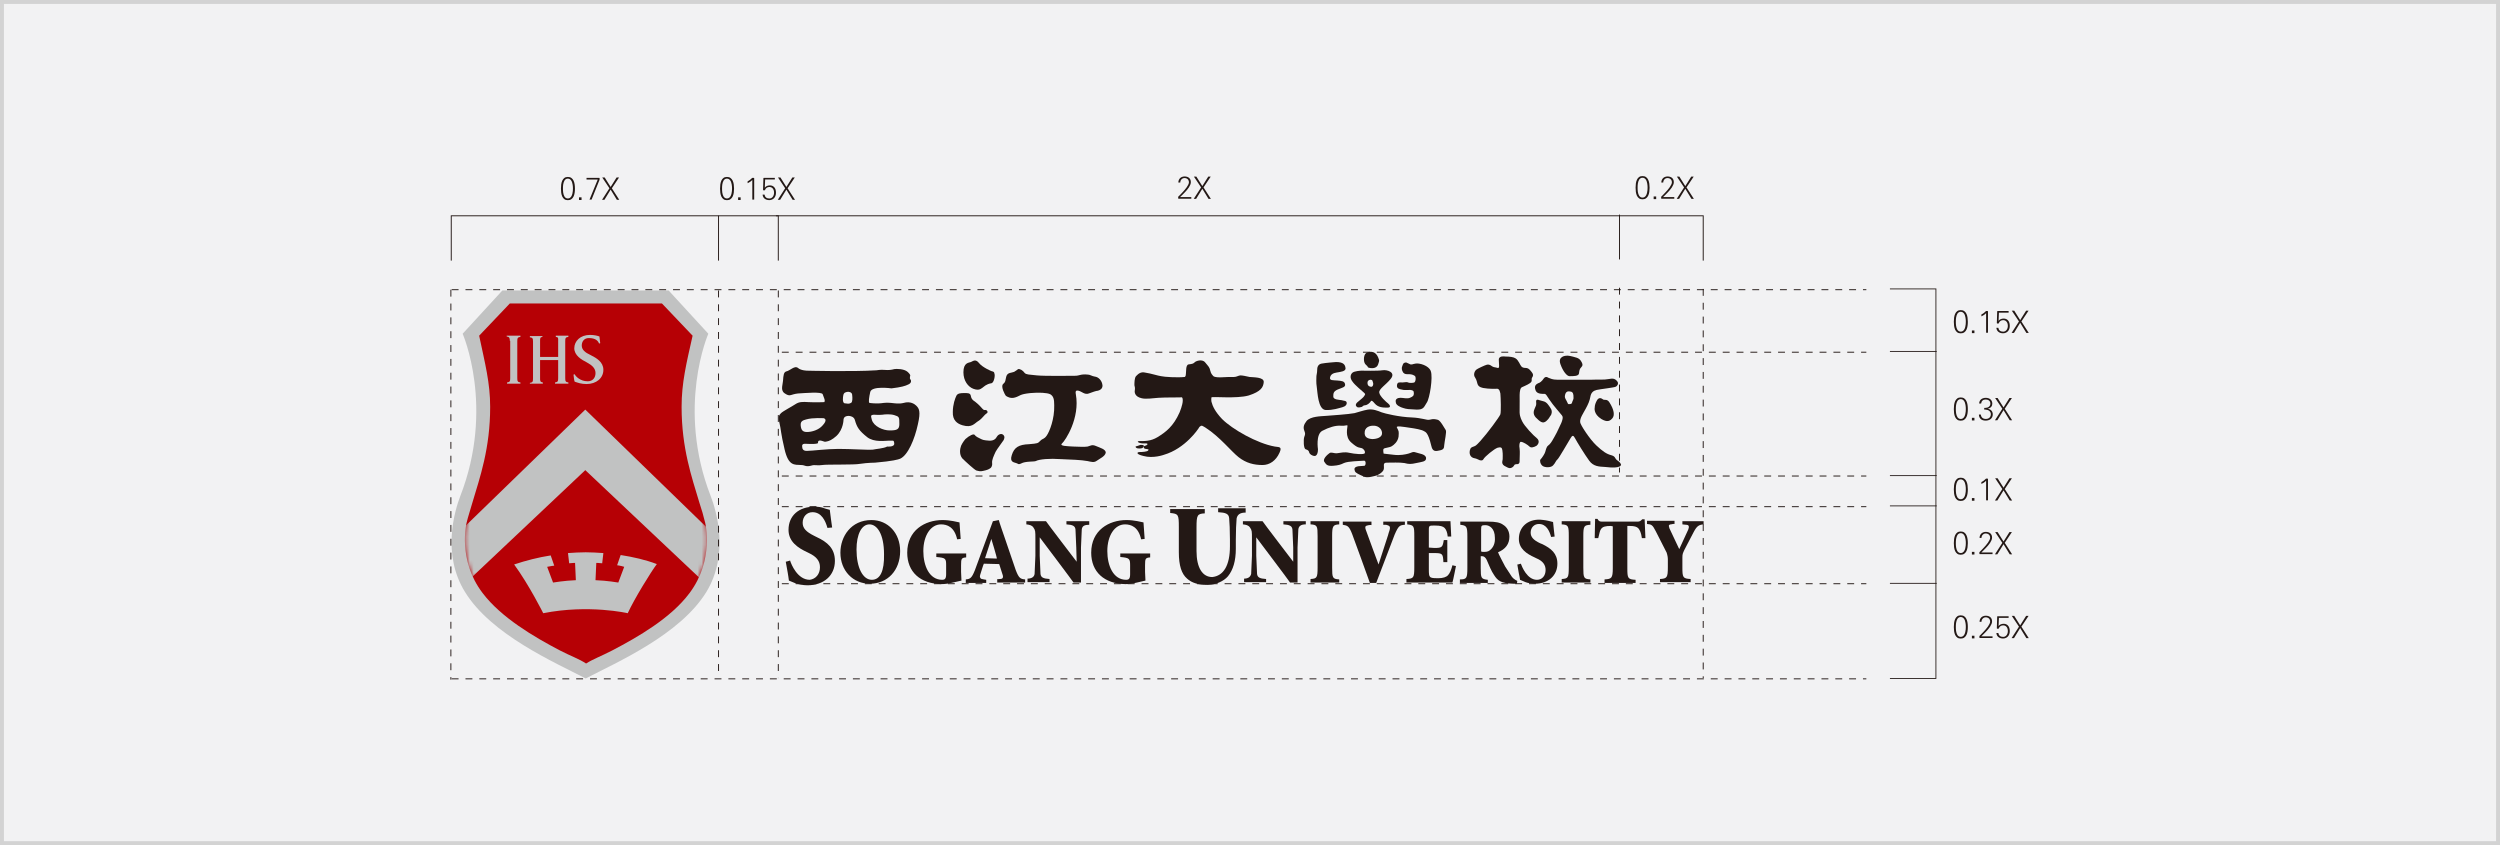 <svg width="636" height="215" viewBox="0 0 636 215" fill="none" xmlns="http://www.w3.org/2000/svg" xmlns:xlink="http://www.w3.org/1999/xlink">
<rect x="0" y="0" width="636" height="215" fill="#808080" stroke="none"/>
<rect x="0.5" y="0.5" width="635" height="214" fill="#F2F2F3" stroke="#D3D3D3"/>
<path d="M208.598 144.3C208.598 142.7 207.698 141.6 205.798 140.7L205.398 140.5C202.998 139.4 200.598 137.8 200.598 134.8C200.598 131.2 203.198 128.9 207.198 128.9C208.098 128.9 208.998 129 209.698 129.3L209.998 129.4L211.098 129.7C211.098 130 211.698 134.2 211.698 134.2L210.498 134.3C209.998 132.5 208.998 130.3 206.698 130.3C205.298 130.3 204.198 131.4 204.198 133C204.198 134.4 205.098 135.3 207.098 136.3L207.698 136.6C210.498 137.9 212.398 139.5 212.398 142.7C212.398 146.4 209.598 148.9 205.398 148.9C204.198 148.9 203.098 148.6 202.398 148.4L200.698 147.7C200.698 147.5 200.398 145.7 200.398 145.7L199.898 142.9C199.898 142.9 200.798 142.7 200.998 142.6C201.298 143.6 202.898 147.5 205.998 147.5C207.498 147.3 208.598 146.1 208.598 144.3Z" fill="#231815"/>
<path d="M221.697 132.301C216.497 132.301 213.797 136.501 213.797 140.601C213.797 145.201 216.997 148.501 221.297 148.501C225.797 148.501 228.997 145.101 228.997 140.201C228.997 135.601 225.897 132.301 221.697 132.301ZM221.797 147.501C219.497 147.501 217.897 144.401 217.897 139.801C217.897 135.901 219.197 133.401 221.197 133.401C223.097 133.401 224.897 135.801 224.897 141.001C224.997 145.301 223.897 147.501 221.797 147.501Z" fill="#231815"/>
<path d="M230.797 140.601C230.797 134.901 235.297 132.301 239.797 132.301C241.697 132.301 243.597 132.801 244.097 132.901L244.397 137.101C244.397 137.101 243.697 137.201 243.497 137.201C242.797 134.001 240.897 133.401 239.397 133.401C236.797 133.401 234.897 136.201 234.897 140.201C234.897 143.901 236.397 147.501 239.697 147.501C240.297 147.501 240.697 147.301 240.697 146.101V143.801C240.697 142.101 240.597 141.901 238.197 141.701V140.801H245.797V141.801C244.597 141.901 244.497 142.101 244.497 143.801V145.501L244.597 147.701C243.097 148.001 241.297 148.601 239.497 148.601C234.097 148.501 230.797 145.501 230.797 140.601Z" fill="#231815"/>
<path d="M277.602 140.601C277.602 134.901 282.102 132.301 286.602 132.301C288.502 132.301 290.402 132.801 290.902 132.901L291.202 137.101C291.202 137.101 290.502 137.201 290.302 137.201C289.602 134.001 287.702 133.401 286.202 133.401C283.602 133.401 281.702 136.201 281.702 140.201C281.702 143.901 283.202 147.501 286.502 147.501C287.102 147.501 287.502 147.301 287.502 146.101V143.801C287.502 142.101 287.302 141.901 285.002 141.701V140.801H292.602V141.801C291.402 141.901 291.302 142.101 291.302 143.801V145.501L291.402 147.701C289.902 148.001 288.102 148.601 286.302 148.601C280.902 148.501 277.602 145.501 277.602 140.601Z" fill="#231815"/>
<path d="M258.395 145.001L255.595 136.801C255.595 136.801 254.095 132.501 254.095 132.301L252.595 132.601L247.995 145.101C247.195 147.101 246.795 147.301 245.695 147.401V148.301H250.895V147.501L250.295 147.401C249.795 147.301 249.495 147.301 249.395 147.001C249.195 146.801 249.295 146.401 249.495 145.801C249.495 145.801 250.195 143.501 250.295 143.401L254.195 143.501L254.995 146.001C255.195 146.501 255.195 146.801 255.095 147.001C254.995 147.201 254.795 147.301 254.295 147.301C254.295 147.301 253.695 147.401 253.695 147.301C253.695 147.301 253.695 148.101 253.695 148.201C253.895 148.201 260.795 148.201 260.795 148.201V147.401C259.595 147.301 259.195 147.101 258.395 145.001ZM250.595 142.001L252.195 137.101C252.195 137.101 253.695 142.001 253.595 142.101L250.595 142.001Z" fill="#231815"/>
<path d="M273.802 139.3L273.602 134.7C273.502 133.8 272.902 133.5 271.302 133.4V132.6H277.102V133.5C275.902 133.5 275.302 133.8 275.202 134.7L275.002 139.3C275.002 139.3 275.002 148 275.002 148.2C274.802 148.2 273.102 148.2 273.102 148.2C273.102 148.1 264.502 136.7 264.502 136.7V141.4L264.702 146C264.802 146.9 265.402 147.2 267.002 147.3V148.1H261.402V147.2C262.402 147.2 263.102 146.8 263.202 146L263.402 141.4V137C263.402 135.2 263.402 134.9 262.902 134.2C262.502 133.6 261.902 133.5 261.102 133.4V132.6H266.102C266.102 132.7 273.902 142.9 273.902 142.9L273.802 139.3Z" fill="#231815"/>
<path d="M328.995 139.3L328.795 134.7C328.695 133.8 328.095 133.5 326.495 133.4V132.6H332.195V133.4C330.995 133.4 330.395 133.8 330.295 134.7L330.095 139.3C330.095 139.3 330.095 148 330.095 148.2C329.895 148.2 328.195 148.2 328.195 148.2C328.195 148.1 319.595 136.7 319.595 136.7V141.4L319.795 146C319.895 146.9 320.495 147.2 322.095 147.3V148.1H316.495V147.2C317.495 147.2 318.095 146.8 318.295 146L318.495 141.4V137C318.495 135.2 318.495 134.9 317.995 134.2C317.595 133.6 316.995 133.5 316.195 133.4V132.6H321.195C321.195 132.7 328.995 142.9 328.995 142.9V139.3Z" fill="#231815"/>
<path d="M312.895 139.001V137.201C312.895 134.801 312.795 133.001 312.695 131.801C312.595 130.701 311.795 130.401 309.895 130.301V129.301H316.895V130.401C315.495 130.401 314.795 130.901 314.595 131.901C314.495 133.101 314.395 135.001 314.395 137.301V139.601C314.395 142.701 313.695 145.001 312.395 146.601C311.295 147.901 309.195 148.801 307.195 148.801C304.895 148.801 303.195 148.301 301.995 147.201C300.595 146.001 299.895 143.901 299.895 140.501V134.101C299.895 130.901 299.795 130.701 297.695 130.501V129.501C297.695 129.501 306.395 129.501 306.495 129.501C306.495 129.701 306.495 130.601 306.495 130.601C304.595 130.701 304.395 131.001 304.395 134.201V140.201C304.395 144.401 305.895 146.801 308.395 146.801C311.295 146.501 312.895 143.801 312.895 139.001Z" fill="#231815"/>
<path d="M333.398 148.2V147.3C334.998 147.2 335.198 147 335.198 144.4V136.4C335.198 133.8 335.098 133.5 333.398 133.4V132.6H340.698V133.4C339.098 133.5 338.898 133.8 338.898 136.4V144.4C338.898 147 338.998 147.3 340.698 147.4V148.2H333.398Z" fill="#231815"/>
<path d="M350.802 143.301L353.102 136.201L353.302 135.501C353.602 134.701 353.702 134.201 353.502 133.901C353.302 133.701 353.002 133.601 352.602 133.501H351.902V132.701H357.402V133.501C356.102 133.601 355.802 133.701 354.802 136.001L350.102 148.301C350.102 148.301 348.602 148.301 348.502 148.301C348.502 148.201 344.002 135.901 344.002 135.901C343.202 133.801 342.802 133.701 341.602 133.501V132.701H348.902C348.902 132.701 348.902 133.501 348.902 133.601C348.902 133.501 348.202 133.601 348.202 133.601C347.802 133.701 347.602 133.701 347.402 133.901C347.302 134.101 347.302 134.401 347.502 134.901L349.402 140.101L350.702 143.601L350.802 143.301Z" fill="#231815"/>
<path d="M357.797 148.2V147.3C359.597 147.2 359.797 147 359.797 144.4V136.4C359.797 133.8 359.697 133.6 357.997 133.4V132.6H368.997L369.197 136.5H368.297C368.197 135.4 367.897 134.7 367.497 134.3C367.097 133.9 366.397 133.7 365.097 133.7H364.697C363.797 133.7 363.497 133.7 363.497 134.6V139.3L364.897 139.4C366.897 139.4 366.997 139.2 367.297 137.4H368.197V143H367.197C367.097 140.9 366.997 140.7 364.897 140.7H363.497V144.7C363.497 146 363.497 146.6 363.997 146.9C364.397 147.1 365.197 147.1 365.897 147.1C367.097 147.1 367.997 146.8 368.397 146.3C368.797 145.9 369.197 145 369.497 143.8C369.797 143.9 370.397 144 370.397 144C370.397 144 369.697 147.6 369.497 148.2H357.797Z" fill="#231815"/>
<path d="M384.598 146.701L382.898 144.101C382.898 144.101 381.098 140.701 381.098 140.501C382.998 139.701 383.998 138.401 383.998 136.501C383.998 135.201 383.398 134.101 382.398 133.501C381.598 132.901 380.398 132.701 378.598 132.701H371.498V133.501C373.098 133.701 373.298 133.901 373.298 136.501V144.501C373.298 147.101 373.098 147.401 371.398 147.401V148.301H378.498V147.501C376.798 147.301 376.698 147.101 376.698 144.501V141.501H377.098C377.498 141.501 377.898 141.801 378.198 142.401C378.798 143.801 379.398 145.301 380.098 146.301C380.998 147.701 381.798 148.401 384.998 148.501H385.898L385.998 147.801C385.998 147.701 385.298 147.601 384.598 146.701ZM378.998 140.001C378.498 140.401 377.998 140.401 377.198 140.401L376.798 140.301V134.701C376.798 133.701 376.898 133.601 377.898 133.601C378.898 133.601 380.298 134.401 380.298 136.801C380.398 138.201 379.898 139.301 378.998 140.001Z" fill="#231815"/>
<path d="M390.4 141.801C388.4 140.901 386.4 139.601 386.4 137.101C386.4 134.101 388.6 132.101 391.8 132.201C391.8 132.201 393.1 132.301 393.9 132.501C394.7 132.701 395.1 132.801 395.1 132.801C395.1 133.101 395.5 136.501 395.5 136.501L394.6 136.601C394.2 135.101 393.4 133.301 391.5 133.301C390.3 133.301 389.4 134.201 389.4 135.501C389.4 136.601 390.1 137.401 391.8 138.201L392.3 138.401C394.6 139.501 396.2 140.801 396.2 143.401C396.2 146.401 393.9 148.501 390.5 148.501C389.6 148.501 388.6 148.301 388.1 148.101L386.7 147.501C386.7 147.301 386.4 145.901 386.4 145.901L386 143.601C386 143.701 386.7 143.401 386.9 143.401C387.2 144.201 388.5 147.501 391 147.501C392.3 147.501 393.2 146.501 393.2 145.001C393.2 143.701 392.5 142.701 390.8 142.001L390.4 141.801Z" fill="#231815"/>
<path d="M397.297 148.2V147.3C398.897 147.2 399.097 147 399.097 144.4V136.4C399.097 133.8 398.997 133.5 397.297 133.4V132.6H404.597V133.5C402.997 133.6 402.797 133.8 402.797 136.4V144.4C402.797 147 402.897 147.3 404.597 147.4V148.2H397.297Z" fill="#231815"/>
<path d="M405.795 132H406.395C406.695 132.6 406.995 132.7 407.595 132.7H416.595C417.195 132.7 417.395 132.5 417.795 132.1H418.395L418.595 136.9H417.695C417.495 135.5 417.195 134.9 416.795 134.4C416.395 134 415.795 133.8 414.595 133.8H413.995V144.5C413.995 147.1 414.095 147.4 416.095 147.5V148.3H408.195V147.4C409.995 147.3 410.295 147.1 410.295 144.5V133.9L409.795 133.8C408.395 133.8 407.695 134 407.295 134.6C406.995 135 406.895 135.7 406.595 136.9H405.695C405.695 136.8 405.795 132 405.795 132Z" fill="#231815"/>
<path d="M429.5 134.7C429.6 134.4 429.7 134.1 429.6 133.8C429.5 133.6 429.3 133.5 428.9 133.5L428 133.4V132.6H433.4V133.4C432.2 133.5 431.7 133.8 430.9 135.3L428.5 139.9C428.1 140.8 428 140.9 428 141.9V144.3C428 146.9 428.1 147.2 430.1 147.3V148.1H422.3V147.3C424.1 147.2 424.3 146.9 424.3 144.3C424.3 144.3 424.3 142.9 424.3 142.2C424.3 141.5 424 140.6 424 140.6L421.2 135.1C420.4 133.5 420.1 133.4 419 133.3V132.5H426V133.3C426 133.2 425.1 133.4 425.1 133.4C424.8 133.4 424.7 133.5 424.6 133.6C424.5 133.8 424.6 134 424.7 134.4L427.2 139.7L429.5 134.7Z" fill="#231815"/>
<path d="M180.798 126.2C171.998 103.6 180.198 84.9 180.198 84.9L170.098 73.9H127.798L117.698 84.9C117.698 84.9 125.898 103.6 117.098 126.2C115.598 130.1 112.398 141.1 118.298 150.6C124.998 161.5 141.098 168.5 148.998 172.6C156.898 168.5 172.998 161.5 179.698 150.6C185.498 141.1 182.298 130 180.798 126.2Z" fill="#C1C2C2"/>
<path d="M179.399 133.001C178.999 131.301 178.499 129.601 177.899 127.801C175.999 121.401 173.399 114.101 173.399 103.501C173.399 97.401 174.599 92.501 176.199 85.401C174.499 83.601 169.899 78.801 168.399 77.201C165.399 77.201 132.699 77.201 129.699 77.201C128.199 78.801 123.599 83.601 121.899 85.401C123.399 92.501 124.699 97.401 124.699 103.501C124.699 114.101 122.099 121.401 120.199 127.801C119.699 129.601 119.099 131.301 118.699 133.001C118.699 133.001 116.299 142.401 122.799 150.901C127.499 157.101 135.799 162.001 142.499 165.501C145.199 166.901 147.299 167.601 149.099 168.801C150.799 167.701 152.999 166.901 155.699 165.501C162.399 162.001 170.699 157.201 175.399 150.901C181.799 142.401 179.399 133.001 179.399 133.001Z" fill="#B60005"/>
<mask id="mask0_4120_10286" style="mask-type:luminance" maskUnits="userSpaceOnUse" x="118" y="77" width="62" height="92">
<path d="M179.399 133.001C178.999 131.301 178.499 129.601 177.899 127.801C175.999 121.401 173.399 114.101 173.399 103.501C173.399 97.401 174.599 92.501 176.199 85.401C174.499 83.601 169.899 78.801 168.399 77.201C165.399 77.201 132.699 77.201 129.699 77.201C128.199 78.801 123.599 83.601 121.899 85.401C123.399 92.501 124.699 97.401 124.699 103.501C124.699 114.101 122.099 121.401 120.199 127.801C119.699 129.601 119.099 131.301 118.699 133.001C118.699 133.001 116.299 142.401 122.799 150.901C127.499 157.101 135.799 162.001 142.499 165.501C145.199 166.901 147.299 167.601 149.099 168.801C150.799 167.701 152.999 166.901 155.699 165.501C162.399 162.001 170.699 157.201 175.399 150.901C181.799 142.401 179.399 133.001 179.399 133.001Z" fill="white"/>
</mask>
<g mask="url(#mask0_4120_10286)">
<path d="M182.899 137.201L148.899 104.201L114.899 137.201C113.899 142.201 114.099 147.601 115.199 151.401L148.899 119.601L182.599 151.401C183.699 147.601 183.899 142.301 182.899 137.201Z" fill="#C1C2C2"/>
</g>
<path d="M129.698 86.7C129.698 86 129.598 85.7 128.898 85.6V85.4H132.398V85.7C131.698 85.8 131.598 86 131.598 86.8V96.2C131.598 97 131.698 97.2 132.398 97.3V97.6H128.998V97.3C129.698 97.2 129.798 97 129.798 96.2V86.7H129.698Z" fill="#C1C2C2"/>
<path d="M141.997 90.7V86.8C141.997 86 142.097 85.8 141.397 85.7V85.4H144.597V85.7C143.897 85.8 143.797 86 143.797 86.8V96.2C143.797 97 143.897 97.2 144.597 97.3V97.6H141.197V97.3C141.897 97.2 141.997 97 141.997 96.2V91.6H137.397V96.2C137.397 96.9 137.397 97.2 138.097 97.3V97.6H134.797V97.4C135.497 97.3 135.597 97.1 135.597 96.3V86.9C135.597 86.1 135.497 85.9 134.797 85.8V85.5H137.997V85.7C137.397 85.8 137.397 86 137.397 86.8V90.8H141.997V90.7Z" fill="#C1C2C2"/>
<path d="M146.198 95.201C146.398 95.701 147.598 97.001 149.498 97.001C150.798 97.001 151.498 96.101 151.498 94.901C151.498 93.701 150.598 92.901 149.298 92.201C147.898 91.501 146.098 90.401 146.098 88.601C146.098 86.801 147.598 85.201 150.098 85.201C151.098 85.201 151.998 85.401 152.498 85.601C152.598 86.301 152.598 86.701 152.698 87.301L152.398 87.401C152.198 86.801 151.598 86.001 149.798 86.001C148.598 86.001 147.998 86.901 147.998 87.901C147.998 89.001 148.898 89.701 150.198 90.301C151.798 91.101 153.498 92.101 153.498 94.101C153.498 96.201 151.698 97.701 149.198 97.701C148.598 97.701 147.898 97.601 147.498 97.501C146.998 97.401 146.598 97.201 146.198 97.101C145.998 96.601 145.998 95.901 145.898 95.301L146.198 95.201Z" fill="#C1C2C2"/>
<path d="M157.897 141.2L156.997 143.8C156.997 143.8 157.897 143.9 158.797 144.2L157.297 148.2C157.297 148.2 154.397 147.7 151.497 147.6L151.697 143.2C151.697 143.2 152.297 143.2 153.197 143.3L153.497 140.7C151.997 140.6 150.497 140.5 148.997 140.5C147.497 140.5 145.997 140.6 144.497 140.7L144.797 143.3C145.697 143.2 146.297 143.2 146.297 143.2L146.497 147.6C143.697 147.7 140.697 148.2 140.697 148.2L139.197 144.2C140.097 144 140.997 143.9 140.997 143.9L140.097 141.3C136.897 141.8 133.797 142.6 130.797 143.6C134.597 148.8 138.197 156 138.197 156C149.797 153.7 159.697 156 159.697 156C161.397 152.3 165.597 145.5 167.097 143.5C164.197 142.4 161.097 141.7 157.897 141.2Z" fill="#C1C2C2"/>
<path d="M233.095 103.201C232.695 102.801 231.595 102.001 229.895 102.501C228.695 102.801 227.695 102.601 226.695 102.501C225.695 102.401 224.795 102.501 224.795 102.501C222.995 102.801 221.195 102.501 221.195 102.501C220.895 102.401 221.095 101.001 221.395 99.701C221.795 98.101 226.795 98.801 226.795 98.801C229.295 98.501 230.295 98.201 231.095 97.801C231.995 97.401 231.795 96.701 231.595 96.501C231.395 96.301 231.495 96.001 231.495 96.001C231.395 95.701 231.995 95.601 230.895 94.601C229.995 93.801 227.995 93.801 227.495 93.901C226.795 94.101 225.995 94.201 224.995 94.101C224.095 94.001 222.995 94.201 222.995 94.201C216.795 94.601 205.395 94.301 205.395 94.301C205.395 94.301 203.795 94.301 202.995 93.601C202.195 92.901 200.995 94.301 199.995 94.501C199.395 94.701 199.295 95.401 199.195 96.901C199.095 98.201 198.395 99.501 199.995 100.301C201.095 100.901 201.195 100.301 202.995 100.101C204.695 100.001 209.095 99.601 209.295 100.301C209.695 101.401 209.995 101.901 209.695 102.301C209.695 102.301 207.495 102.401 205.695 102.301C204.195 102.201 203.295 102.201 202.395 102.801C201.495 103.401 199.195 104.601 198.695 105.101C198.195 105.601 197.895 106.001 198.295 107.601C198.695 109.201 198.595 110.101 199.595 114.301C200.595 118.601 202.095 118.201 203.795 118.301C204.895 118.301 204.895 118.901 206.595 118.401C207.195 118.201 208.095 118.501 209.195 118.301C210.295 118.101 217.395 118.301 218.795 118.001C220.795 117.701 222.595 117.701 222.595 117.701C227.195 117.301 228.495 116.901 228.995 116.701C230.995 115.801 232.695 111.701 233.495 108.001C234.295 104.601 233.795 103.901 233.095 103.201ZM214.495 100.801C214.595 99.701 215.295 99.801 215.495 99.701C215.795 99.601 216.795 99.701 216.795 100.501C216.895 101.301 216.895 102.301 216.495 102.501C215.895 102.801 215.695 102.701 214.895 102.601C214.195 102.501 214.495 100.801 214.495 100.801ZM203.695 108.201C203.595 107.001 204.495 106.901 205.095 106.701C206.795 106.201 209.595 106.401 209.595 106.401C209.895 106.501 210.495 106.901 209.295 108.201C208.295 109.401 206.495 109.901 205.295 109.901C204.195 109.901 203.795 109.401 203.695 108.201ZM225.695 113.601C224.795 114.101 222.795 114.201 221.995 114.401C221.095 114.501 216.295 114.201 213.295 114.201C210.295 114.201 206.595 114.701 205.395 114.701C204.195 114.801 204.095 114.001 204.095 113.801C204.095 113.601 203.795 112.801 204.995 112.901C208.595 113.101 208.095 112.601 208.095 112.601C208.095 112.601 207.995 111.901 208.895 112.101C209.795 112.301 209.595 112.501 210.395 112.301C210.895 112.201 211.695 111.901 212.795 110.901C214.595 109.201 214.595 106.701 214.595 106.701C214.695 106.001 215.295 105.801 215.895 105.801C216.295 105.801 217.295 106.001 217.495 106.901C217.995 108.701 218.595 109.601 220.595 111.201C222.395 112.601 225.195 112.101 226.195 112.101C227.195 112.201 227.395 111.801 227.495 112.801C227.595 113.801 225.695 113.601 225.695 113.601ZM226.295 109.501C224.695 109.501 222.295 108.501 221.795 106.801C221.395 105.501 221.695 105.601 222.295 105.501C222.295 105.501 223.795 105.601 224.495 105.501C225.095 105.401 226.495 105.301 227.495 105.601C228.795 106.001 228.795 106.101 228.795 107.901C228.795 109.301 228.095 109.501 226.295 109.501Z" fill="#231815"/>
<path d="M258.994 93.9C258.994 93.9 258.694 94.2 257.994 94.6C257.294 94.9 256.294 94.7 255.994 95.8C255.694 96.9 255.894 97.1 255.194 97.7C254.494 98.3 255.694 100.5 255.894 100.7C256.194 100.9 257.094 101.5 258.294 101.1C259.594 100.7 259.294 100.3 262.094 100C264.294 99.8 266.394 99.9 267.194 100.3C267.994 100.8 268.194 101.5 268.194 103.1C268.294 106.6 266.994 109.8 266.294 110.8C265.594 111.8 265.294 111.5 264.694 112.1C263.994 112.8 264.094 112.8 261.794 113C259.194 113.1 257.994 113.8 257.394 115.8C256.794 117.6 257.994 117.6 258.494 117.8C258.994 117.9 258.994 118.3 259.794 117.9C260.894 117.3 262.994 117.5 263.494 117.3C264.394 116.8 267.194 116.6 269.794 116.8C272.394 116.9 275.094 117 276.694 117.3C277.594 117.5 278.294 117.7 278.894 117.3C279.894 116.6 281.094 116.1 281.294 115.2C281.394 114.3 279.794 113.9 278.894 113.5C277.794 113 277.494 113.4 276.694 113.6C276.194 113.7 274.794 113.7 272.994 113.6C271.494 113.5 269.394 113.5 270.194 112.8C270.994 112.1 274.794 106.4 273.694 100.3C273.494 99.3 273.894 99.3 274.394 99.4C275.194 99.6 275.994 100.5 276.994 100.1C277.794 99.8 278.894 99.4 279.294 99.4C279.694 99.3 280.794 98.9 280.394 97.6C280.194 96.8 279.494 95.9 278.494 95.8C277.794 95.7 277.294 95.3 276.794 95.3C274.794 95.1 274.794 95.6 273.394 95.6C271.994 95.6 265.794 95.7 263.794 95.5C261.794 95.3 261.094 95.3 260.694 94.9C260.194 94.2 259.494 93.8 258.994 93.9Z" fill="#231815"/>
<path d="M252.194 94.4C252.194 94.4 249.994 93.5 249.094 92.4C248.194 91.2 247.494 91.9 246.994 92.1C246.494 92.3 245.094 92.2 245.094 94.7C245.094 96.9 246.294 98.4 247.594 98.9C249.194 99.5 249.594 98.8 249.994 98.6C250.294 98.4 250.894 97.7 252.194 97.5C252.894 97.4 253.194 95.5 252.994 95.1C252.894 94.6 252.894 94.6 252.194 94.4Z" fill="#231815"/>
<path d="M242.396 104.799C242.296 106.899 243.496 107.799 244.896 108.199C247.296 108.899 247.896 107.699 248.896 107.099C249.996 106.399 250.196 105.699 251.096 105.099C251.396 104.899 251.196 104.199 250.496 104.299C250.096 104.399 249.696 103.599 248.796 102.799C247.996 101.999 247.196 101.899 246.996 100.799C246.896 99.899 246.096 99.999 245.196 99.999C244.596 99.999 243.596 99.999 243.296 100.699C242.996 101.299 242.396 102.899 242.396 104.799Z" fill="#231815"/>
<path d="M245.598 111.7C245.598 111.7 244.898 112.5 244.498 113.4C244.198 114.2 243.998 115.6 244.798 116.6C245.698 117.5 247.898 119.5 248.398 119.7C248.798 119.8 249.398 120 250.098 119.8C251.098 119.6 251.498 119.4 251.798 119.2C252.098 119.1 252.498 118.6 252.398 117.8C252.298 117 252.798 116 253.298 114.9C253.598 114.3 255.198 112.2 255.298 112C255.398 111.8 255.798 111.1 255.198 110.6C254.598 110.1 253.798 110.7 253.598 111.1C253.398 111.5 252.898 112.2 251.598 112.1C250.198 112 249.998 111.9 249.398 111.6C248.998 111.4 248.298 111.1 247.998 110.7C247.798 110.2 246.598 110.8 245.598 111.7Z" fill="#231815"/>
<path d="M295.394 95.701C296.194 95.9 299.594 96.1 301.394 95.9C301.394 95.9 301.694 95.8 301.694 95.1C301.794 94.6 301.594 92.8 302.394 92.701C303.294 92.6 303.594 92.501 303.894 92.201C304.094 91.9 305.794 91.201 306.594 92.201C307.494 93.3 307.694 93.4 307.894 94.3C308.094 95.201 308.494 95.4 308.594 95.6C308.694 95.8 309.194 96.001 310.394 96.001C311.594 95.9 313.394 95.9 313.994 95.9C314.594 95.9 315.094 95.501 315.594 95.501C316.094 95.501 316.994 95.701 317.894 95.9C318.794 96.001 321.594 95.9 321.494 97.201C321.394 98.501 320.794 99.6 317.694 100.601C314.594 101.501 308.294 100.801 308.194 101.101C308.194 101.101 308.094 101.601 308.194 102.201C308.494 103.401 309.194 104.801 310.894 106.601C313.494 109.201 319.794 112.801 324.294 113.601C325.294 113.801 326.294 113.501 325.494 115.201C324.594 117.201 322.994 118.301 321.194 118.301C318.994 118.301 316.994 117.801 315.094 116.301C313.294 114.901 310.294 111.101 306.694 108.801C306.394 108.601 306.194 108.501 305.794 108.301C305.794 108.301 305.294 108.201 304.894 109.001C304.894 109.001 301.594 114.101 296.094 115.701C296.094 115.701 293.394 116.701 290.894 116.001C288.794 115.501 289.294 115.001 289.894 115.001C290.694 115.001 291.894 114.901 292.094 114.601C292.294 114.301 292.194 114.301 291.494 114.201C290.894 114.201 290.794 113.501 291.294 113.401C291.894 113.301 292.394 112.701 291.194 112.801C289.794 112.901 288.794 112.201 289.994 112.201C291.094 112.201 292.694 112.301 294.494 111.201C296.594 109.901 298.494 108.501 300.094 104.901C300.094 104.901 300.894 103.001 300.894 101.901C300.894 100.801 300.494 101.101 300.194 101.101C300.194 101.101 295.994 101.101 294.694 101.201C293.294 101.301 291.494 101.601 290.394 101.301C288.694 100.901 288.594 99.8 288.694 99.3C288.794 98.8 288.694 98.3 288.594 98.001C288.594 97.4 288.594 96.201 288.994 95.701C289.594 95.1 290.194 94.501 291.394 94.8C292.794 95.001 294.594 95.6 295.394 95.701Z" fill="#231815"/>
<path d="M290.494 113.201C290.494 113.201 290.194 113.101 289.794 113.301C289.394 113.501 288.794 113.501 288.894 113.701C288.994 113.901 289.094 114.101 289.894 114.101C290.394 114.101 290.794 114.001 290.994 113.601C291.094 113.201 290.694 113.201 290.494 113.201Z" fill="#231815"/>
<path d="M334.992 98.5C335.192 99.8 335.292 104.1 337.192 104.3C339.092 104.4 340.692 103.8 341.492 103.6C342.292 103.4 342.692 102.9 342.592 102.4C342.492 101.9 341.892 102 341.292 101.8C340.692 101.7 339.192 101.7 339.192 100.9C339.192 100.1 339.192 99.6 340.292 99.1C341.492 98.6 342.292 98.5 342.192 97.8C342.092 96.9 341.192 96.9 340.192 96.8C339.192 96.7 338.092 96.9 338.392 95.9C338.692 94.8 340.092 94.8 340.492 94.7C340.892 94.6 342.492 94.5 342.292 93.6C342.192 92.8 341.792 92.1 339.892 92.1C339.892 92.1 337.192 92.3 336.192 92.5C335.192 92.7 335.092 93.6 335.092 94.1C335.092 94.9 334.892 95.4 334.892 95.8C334.892 96.2 334.792 97.3 334.992 98.5Z" fill="#231815"/>
<path d="M346.888 99.799C347.188 100.099 347.488 100.199 347.088 100.699C346.788 101.199 346.288 101.499 345.488 102.199C344.688 102.799 344.888 103.299 345.188 103.499C345.488 103.799 346.088 103.599 346.488 103.499C346.688 103.399 346.788 103.099 347.288 103.099C347.988 102.999 348.388 102.499 348.588 102.299C348.788 102.099 348.788 101.499 349.688 102.599C350.588 103.699 351.888 103.699 352.988 103.699C354.088 103.699 353.488 102.899 353.088 102.599C352.788 102.399 350.988 100.799 350.888 99.899C350.688 98.999 352.588 97.899 353.788 96.399C355.188 94.699 352.888 93.999 351.688 94.199C350.588 94.399 346.388 94.299 346.388 94.299C346.088 94.299 344.588 94.399 344.088 94.799C343.588 95.199 343.288 96.099 344.088 97.099C344.688 97.999 346.588 99.499 346.888 99.799ZM348.688 96.599C349.188 96.699 349.088 96.699 349.288 97.299C349.488 97.899 349.188 98.399 348.888 98.399C348.588 98.399 347.888 98.299 347.888 97.399C347.888 96.599 348.688 96.599 348.688 96.599Z" fill="#231815"/>
<path d="M348.091 93.5C348.291 93.6 350.091 94.1 350.591 92.7C350.991 91.5 350.891 91.8 350.591 90.9C350.191 90 349.491 89.2 347.991 89.6C347.091 89.8 346.991 90.9 346.991 91.2C346.991 91.2 346.891 92.3 347.491 92.8C348.091 93.3 347.891 93.4 348.091 93.5Z" fill="#231815"/>
<path d="M356.989 103.799C357.889 104.099 358.389 104.099 360.289 104.199C362.289 104.299 362.289 103.399 362.989 102.399C363.689 101.399 364.589 95.999 363.989 94.399C363.489 92.999 361.089 92.299 360.089 92.499C359.389 92.599 359.089 92.899 358.589 92.599C357.989 92.299 357.689 92.199 357.689 92.199C356.989 92.299 356.989 92.499 356.789 92.999C356.489 93.599 356.589 94.199 356.989 94.799C357.689 95.599 358.689 94.799 359.889 95.599C360.289 95.799 360.189 97.099 359.789 97.299C359.589 97.399 358.589 97.499 358.189 97.299C357.889 97.099 357.289 97.299 356.789 97.299C356.089 97.299 355.489 97.099 355.389 97.999C355.289 98.899 356.089 98.999 356.589 99.099C357.089 99.299 358.089 99.199 358.789 99.199C359.489 99.299 359.689 99.399 359.689 100.099C359.689 100.699 359.389 100.899 358.689 101.199C357.989 101.499 356.989 101.199 356.289 101.199C355.589 101.199 354.889 101.499 355.089 102.299C355.089 103.099 356.289 103.599 356.989 103.799Z" fill="#231815"/>
<path d="M367.791 109.4C367.491 109 366.491 107 365.791 106.8C364.391 106.4 363.991 106.8 363.491 106.8C363.091 106.9 361.491 106.3 359.191 106.2C355.991 106.1 352.291 105.2 351.491 104.9C350.491 104.5 349.291 104 347.991 104.2C346.791 104.4 345.391 104.9 344.591 105.1C343.091 105.4 338.491 105.7 337.291 105.8C336.091 105.9 333.391 105.9 332.391 107.1C331.691 108 331.491 108.7 331.791 109.5C332.091 110.3 332.091 110.4 331.791 111.2C331.591 111.8 331.591 114.2 332.191 114.3C332.891 114.5 332.991 114.8 333.091 115.2C333.191 115.5 333.791 116 334.491 116C334.491 116 335.291 116 335.291 114.3C335.291 114.3 334.691 110.5 336.391 109.6C338.091 108.7 339.791 108.2 341.091 108.3C342.391 108.4 342.791 108 342.791 108.3C342.891 108.6 341.991 111.1 343.791 112.6C345.491 114.1 345.791 113.8 346.391 114C346.991 114.2 347.391 114.9 347.191 115.3C346.991 115.7 344.591 115.5 343.291 115.2C341.991 114.9 341.091 115.2 340.191 115.3C339.291 115.4 338.691 114.9 338.191 115.3C337.791 115.6 336.291 116.8 336.991 117.6C337.391 118.2 337.691 118.6 339.091 118.5C340.491 118.4 341.091 118.2 341.891 117.8C342.991 117.3 345.991 117.3 346.991 117.2C347.591 117.1 347.491 118.5 347.091 118.5C346.591 118.5 346.191 118.6 345.691 118.6C345.691 118.6 344.391 118.7 344.591 119.5C344.691 120.1 344.891 120.3 346.191 120.9C347.491 121.5 347.591 121.4 347.991 121.4C348.591 121.4 349.191 121.2 349.691 121.1C350.691 120.9 351.791 120.1 351.991 119.5C352.291 118.7 351.591 117.7 352.791 117.7C353.991 117.7 356.091 117.6 357.291 117.8C358.391 118.1 358.991 118.1 360.291 117.8C361.591 117.5 362.891 117.5 362.791 116.5C362.691 115.5 360.991 115.4 360.191 115.1C359.391 114.8 359.091 115.2 358.291 115.4C357.591 115.6 356.191 115.9 354.591 115.7C352.991 115.5 351.991 115.4 351.991 115.4C351.991 115.4 351.791 114.4 351.991 114.2C352.191 113.9 353.491 113.9 354.091 113.5C354.591 113.2 355.591 112.4 355.791 111.1C355.891 109.7 355.891 109.8 355.391 108.8C354.991 108.2 357.091 108.6 358.491 108.8C359.991 109 361.691 109.3 362.291 109.7C362.591 109.9 363.291 109.9 364.091 113.3C364.291 114.2 364.591 114.9 365.691 114.7C366.791 114.5 367.391 114.4 367.391 113.4C367.491 112.2 368.091 109.8 367.791 109.4ZM349.091 111.7C347.991 111.6 346.991 111.3 347.191 109.8C347.391 108.3 349.191 108.3 349.191 108.3C350.391 108.2 351.491 108.9 351.591 110.1C351.691 111.3 350.191 111.7 349.091 111.7Z" fill="#231815"/>
<path d="M390.996 111.499C390.096 110.799 387.796 108.399 387.196 107.099C386.796 106.199 386.496 105.699 386.596 103.699C386.696 101.699 386.296 98.9 387.196 98.499C388.096 98.1 389.296 97.6 389.596 97.1C389.796 96.6 389.496 96.499 389.796 95.999C390.096 95.6 390.096 95.2 389.696 94.7C389.296 94.2 388.896 93.6 388.096 93.6C386.996 93.6 386.896 92.999 386.496 92.299C385.896 91.299 385.596 90.7 382.896 90.7C382.896 90.7 381.296 90.4 381.296 91.499C381.296 92.6 381.596 93.799 380.996 93.6C380.396 93.4 380.096 93.499 379.596 93.2C379.296 92.999 378.896 92.6 378.196 92.799C377.796 92.9 375.796 93.799 375.496 94.1C375.196 94.4 374.696 95.299 375.296 96.1C376.096 97.299 375.396 98.299 377.296 98.7C378.896 98.999 380.696 98.9 380.896 98.9C381.096 98.9 381.496 98.999 381.696 100.099C381.796 101.199 381.896 104.699 381.696 105.399C381.496 105.999 378.496 110.099 376.596 112.199C375.396 113.499 375.396 113.399 374.896 113.599C374.396 113.799 374.096 113.799 373.896 114.699C373.796 115.299 373.896 116.399 375.196 116.599C375.496 116.599 376.196 116.999 376.496 117.099C376.796 117.099 377.096 117.299 377.396 116.799C377.696 116.199 380.096 114.199 380.996 113.899C381.796 113.699 382.096 113.799 382.196 114.499C382.296 115.199 382.296 115.499 382.296 115.899C382.296 116.799 382.296 116.999 382.196 117.299C382.096 117.699 382.196 118.199 382.696 118.499C383.196 118.799 383.796 119.099 384.096 119.099C384.496 119.099 384.996 118.799 385.196 118.399C385.396 117.899 386.096 118.199 386.296 117.999C386.596 117.799 386.596 117.599 386.596 116.899C386.596 116.199 386.696 114.999 386.596 114.199C386.396 113.199 386.596 112.399 386.896 112.399C387.496 112.399 388.696 113.199 389.096 113.599C389.496 113.999 390.196 113.799 390.896 113.399C391.496 112.899 391.696 112.099 390.996 111.499Z" fill="#231815"/>
<path d="M399.295 95.7C400.395 95.7 401.595 95.7 401.695 95C401.795 94.3 401.795 93.9 402.295 93.4C402.695 93 402.595 92.7 402.495 92.4C402.395 92.2 402.095 91.3 401.095 91C399.795 90.6 398.895 90.4 398.395 90.5C398.395 90.5 396.195 90.6 396.995 92.7C397.595 94.4 398.595 95.7 399.295 95.7Z" fill="#231815"/>
<path d="M411.294 117C410.794 116.6 410.994 116.1 409.894 115.8C408.694 115.5 407.694 114.8 406.094 113.3C404.394 111.7 401.994 108 401.994 107.4C401.894 106.4 402.694 105.3 403.394 104C404.094 102.7 404.394 102 404.594 100.9C404.794 99.8 405.394 99.4 406.194 99.2C407.094 99 410.594 98.6 410.994 98.4C411.494 98.2 411.794 97.6 411.494 97.1C411.194 96.7 410.694 96.1 409.494 96.4C407.894 96.7 406.694 96.5 404.894 96.6C403.094 96.6 398.094 96.6 396.194 96.6C394.894 96.6 394.494 96.3 393.894 96.1C393.894 96.1 393.294 95.6 392.794 96.2C392.194 97.1 391.694 97.4 391.294 97.5C390.994 97.7 390.094 98 390.694 99.4C391.094 100.3 392.494 100.2 392.894 100.2C393.294 100.2 393.394 100.5 394.194 101.7C395.094 103.1 397.094 105.3 397.294 105.6C397.494 105.9 397.794 106.1 397.194 107.6C396.294 109.6 395.894 110.4 394.894 112.1C394.894 112.1 394.394 113 393.794 113.4C393.394 113.7 393.194 114.7 393.094 115C392.994 115.4 392.294 116.5 391.894 116.9C391.694 117.1 391.794 118 392.394 118.5C392.994 119 394.594 119 395.094 118.4C395.694 117.8 395.794 117.2 396.194 116.9C396.594 116.6 398.894 112.5 399.594 111.4C399.994 110.7 400.294 110.7 400.694 111.5C401.094 112.3 403.194 115.7 404.294 117.2C405.394 118.7 406.794 118.7 408.394 118.8C409.994 119 412.294 119.1 412.394 118.2C412.194 117.6 411.794 117.4 411.294 117ZM399.994 102.2C399.894 102.4 399.994 102.8 399.294 102.8C398.794 102.9 398.894 102.6 398.494 101.9C398.094 101.2 397.994 101 398.194 100.3C398.494 99.3 399.394 99.6 399.394 99.6C400.294 99.6 400.294 100.5 400.294 101C400.394 101.5 400.094 101.9 399.994 102.2Z" fill="#231815"/>
<path d="M393.397 107.1C394.097 106.5 394.297 105.9 394.497 105.7C394.697 105.5 394.997 104.6 394.497 103.9C393.997 103.1 393.497 102.3 392.697 102.1C391.897 101.9 391.297 101.7 391.297 101.7C391.297 101.7 390.697 101.5 390.797 102.3C390.897 103.1 390.697 103.3 390.397 104C390.197 104.5 389.897 105.3 390.697 106.2C391.797 107.3 392.497 107.9 393.397 107.1Z" fill="#231815"/>
<path d="M407.394 106.6C408.894 107.5 409.595 107.1 410.195 106.4C410.795 105.7 410.694 104.3 409.394 102.3C408.794 101.4 408.094 101.9 407.794 101.6C407.394 101.3 406.794 101 406.294 101.8C405.894 102.5 405.695 103.1 405.695 103.7C405.695 103.7 405.294 105.3 407.394 106.6Z" fill="#231815"/>
<path d="M480.797 172.6H492.497V73.5H480.797" stroke="#231815" stroke-width="0.22"/>
<path d="M198.898 89.6H474.798" stroke="#231815" stroke-width="0.24" stroke-dasharray="1.76 1.76"/>
<path d="M114.898 73.699H474.798" stroke="#231815" stroke-width="0.24" stroke-dasharray="1.76 1.76"/>
<path d="M198.898 121.1H474.798" stroke="#231815" stroke-width="0.24" stroke-dasharray="1.76 1.76"/>
<path d="M198.898 128.9H474.798" stroke="#231815" stroke-width="0.24" stroke-dasharray="1.76 1.76"/>
<path d="M198.898 148.5H474.798" stroke="#231815" stroke-width="0.24" stroke-dasharray="1.76 1.76"/>
<path d="M114.797 66.3V54.9H182.797V66.3" stroke="#231815" stroke-width="0.24"/>
<path d="M197.398 54.9H433.298V66.3" stroke="#231815" stroke-width="0.24"/>
<path d="M182.797 54.9H197.997V66.3" stroke="#231815" stroke-width="0.24"/>
<path d="M412 54.6V66" stroke="#231815" stroke-width="0.24"/>
<path d="M480.797 89.4H492.697" stroke="#231815" stroke-width="0.22"/>
<path d="M480.797 121H492.697" stroke="#231815" stroke-width="0.22"/>
<path d="M480.797 128.699H492.697" stroke="#231815" stroke-width="0.22"/>
<path d="M480.797 148.4H492.697" stroke="#231815" stroke-width="0.22"/>
<path d="M114.703 73.699V172.899" stroke="#231815" stroke-width="0.24" stroke-dasharray="1.76 1.76"/>
<path d="M182.797 73.9V172" stroke="#231815" stroke-width="0.24" stroke-dasharray="1.76 1.76"/>
<path d="M198 73.9V172.5" stroke="#231815" stroke-width="0.24" stroke-dasharray="1.76 1.76"/>
<path d="M412 73.199V120.199" stroke="#231815" stroke-width="0.24" stroke-dasharray="1.76 1.76"/>
<path d="M433.297 73.5V172.5" stroke="#231815" stroke-width="0.24" stroke-dasharray="1.76 1.76"/>
<path d="M114.898 172.699H474.798" stroke="#231815" stroke-width="0.24" stroke-dasharray="1.76 1.76"/>
<path d="M499.302 161.89C499.478 161.784 499.618 161.637 499.723 161.446C499.828 161.251 499.908 161.041 499.963 160.815C500.024 160.59 500.061 160.362 500.076 160.132C500.096 159.896 500.106 159.688 500.106 159.508C500.106 159.363 500.101 159.2 500.091 159.02C500.081 158.839 500.059 158.656 500.024 158.471C499.993 158.281 499.948 158.095 499.888 157.915C499.833 157.735 499.756 157.574 499.655 157.434C499.56 157.294 499.442 157.181 499.302 157.096C499.162 157.011 498.997 156.968 498.806 156.968C498.616 156.968 498.453 157.011 498.318 157.096C498.183 157.181 498.067 157.294 497.972 157.434C497.882 157.574 497.81 157.735 497.754 157.915C497.699 158.095 497.657 158.281 497.627 158.471C497.602 158.656 497.584 158.839 497.574 159.02C497.569 159.2 497.567 159.363 497.567 159.508C497.567 159.648 497.569 159.808 497.574 159.989C497.584 160.169 497.602 160.352 497.627 160.537C497.657 160.723 497.699 160.905 497.754 161.086C497.81 161.261 497.882 161.419 497.972 161.559C498.067 161.694 498.183 161.805 498.318 161.89C498.453 161.975 498.616 162.017 498.806 162.017C498.992 162.017 499.157 161.975 499.302 161.89ZM500.264 161.522C500.134 161.797 499.951 162.02 499.715 162.19C499.48 162.366 499.177 162.453 498.806 162.453C498.446 162.453 498.15 162.366 497.92 162.19C497.694 162.02 497.516 161.797 497.386 161.522C497.261 161.241 497.173 160.925 497.123 160.575C497.078 160.224 497.056 159.869 497.056 159.508C497.056 159.147 497.078 158.792 497.123 158.441C497.173 158.085 497.261 157.767 497.386 157.487C497.516 157.201 497.694 156.973 497.92 156.803C498.15 156.628 498.446 156.54 498.806 156.54C499.177 156.54 499.48 156.628 499.715 156.803C499.951 156.973 500.134 157.201 500.264 157.487C500.399 157.767 500.492 158.085 500.542 158.441C500.592 158.792 500.617 159.147 500.617 159.508C500.617 159.869 500.592 160.224 500.542 160.575C500.492 160.92 500.399 161.236 500.264 161.522ZM502.296 162.401H501.65V161.724H502.296V162.401ZM506.901 162.303H503.692C503.637 162.303 503.6 162.293 503.58 162.273C503.565 162.258 503.557 162.223 503.557 162.168V161.807L504 161.364C504.181 161.183 504.371 160.986 504.571 160.77C504.777 160.55 504.982 160.322 505.187 160.086C505.393 159.846 505.576 159.611 505.736 159.38C505.901 159.145 506.034 158.919 506.134 158.704C506.239 158.489 506.292 158.296 506.292 158.125C506.292 157.955 506.262 157.802 506.202 157.667C506.147 157.532 506.069 157.419 505.969 157.329C505.869 157.234 505.748 157.164 505.608 157.119C505.473 157.068 505.325 157.043 505.165 157.043C505.015 157.043 504.872 157.073 504.737 157.134C504.606 157.194 504.494 157.276 504.399 157.382C504.303 157.482 504.228 157.602 504.173 157.742C504.118 157.877 504.09 158.023 504.09 158.178H503.602C503.602 157.948 503.642 157.737 503.722 157.547C503.802 157.356 503.913 157.194 504.053 157.058C504.193 156.923 504.361 156.821 504.556 156.75C504.752 156.675 504.962 156.638 505.187 156.638C505.418 156.638 505.628 156.668 505.819 156.728C506.014 156.788 506.182 156.878 506.322 156.998C506.467 157.119 506.58 157.271 506.66 157.457C506.74 157.637 506.78 157.847 506.78 158.088C506.78 158.303 506.733 158.524 506.638 158.749C506.547 158.974 506.427 159.202 506.277 159.433C506.127 159.663 505.954 159.891 505.758 160.116C505.563 160.342 505.365 160.56 505.165 160.77C504.965 160.981 504.767 161.181 504.571 161.371C504.376 161.557 504.203 161.724 504.053 161.875H506.901V162.303ZM508.369 161.033C508.424 161.364 508.557 161.612 508.768 161.777C508.978 161.942 509.256 162.025 509.602 162.025C509.767 162.025 509.922 161.99 510.067 161.92C510.213 161.85 510.338 161.752 510.443 161.627C510.553 161.496 510.638 161.341 510.698 161.161C510.764 160.981 510.796 160.78 510.796 160.56C510.796 160.319 510.766 160.109 510.706 159.929C510.646 159.743 510.563 159.591 510.458 159.47C510.353 159.345 510.228 159.252 510.082 159.192C509.937 159.127 509.779 159.095 509.609 159.095C509.339 159.095 509.106 159.162 508.91 159.298C508.72 159.433 508.582 159.621 508.497 159.861C508.482 159.901 508.464 159.926 508.444 159.936C508.429 159.946 508.402 159.951 508.362 159.951H508.129C508.039 159.951 507.994 159.906 507.994 159.816L508.084 156.908C508.084 156.853 508.091 156.818 508.106 156.803C508.126 156.783 508.164 156.773 508.219 156.773H510.992V157.186H508.527L508.437 159.282C508.582 159.072 508.77 158.922 509 158.832C509.236 158.736 509.481 158.689 509.737 158.689C509.952 158.689 510.153 158.726 510.338 158.802C510.528 158.877 510.693 158.992 510.834 159.147C510.974 159.298 511.084 159.49 511.164 159.726C511.244 159.961 511.285 160.237 511.285 160.552C511.285 160.833 511.244 161.088 511.164 161.319C511.084 161.549 510.969 161.747 510.819 161.912C510.668 162.078 510.488 162.205 510.278 162.295C510.067 162.391 509.832 162.438 509.571 162.438C509.336 162.438 509.118 162.406 508.918 162.341C508.722 162.28 508.55 162.19 508.399 162.07C508.249 161.955 508.129 161.81 508.039 161.634C507.949 161.459 507.896 161.259 507.881 161.033H508.369ZM516.119 162.348H515.511L513.933 159.771L512.355 162.348H511.746L513.625 159.425L511.799 156.683H512.423L513.933 159.087L515.443 156.683H516.067L514.241 159.425L516.119 162.348Z" fill="#231815"/>
<path d="M499.302 126.876C499.478 126.771 499.618 126.623 499.723 126.433C499.828 126.237 499.908 126.027 499.963 125.802C500.024 125.576 500.061 125.348 500.076 125.118C500.096 124.882 500.106 124.675 500.106 124.494C500.106 124.349 500.101 124.186 500.091 124.006C500.081 123.826 500.059 123.643 500.024 123.457C499.993 123.267 499.948 123.082 499.888 122.901C499.833 122.721 499.756 122.561 499.655 122.42C499.56 122.28 499.442 122.168 499.302 122.082C499.162 121.997 498.997 121.955 498.806 121.955C498.616 121.955 498.453 121.997 498.318 122.082C498.183 122.168 498.067 122.28 497.972 122.42C497.882 122.561 497.81 122.721 497.754 122.901C497.699 123.082 497.657 123.267 497.627 123.457C497.602 123.643 497.584 123.826 497.574 124.006C497.569 124.186 497.567 124.349 497.567 124.494C497.567 124.634 497.569 124.795 497.574 124.975C497.584 125.155 497.602 125.338 497.627 125.524C497.657 125.709 497.699 125.892 497.754 126.072C497.81 126.247 497.882 126.405 497.972 126.545C498.067 126.681 498.183 126.791 498.318 126.876C498.453 126.961 498.616 127.004 498.806 127.004C498.992 127.004 499.157 126.961 499.302 126.876ZM500.264 126.508C500.134 126.783 499.951 127.006 499.715 127.177C499.48 127.352 499.177 127.44 498.806 127.44C498.446 127.44 498.15 127.352 497.92 127.177C497.694 127.006 497.516 126.783 497.386 126.508C497.261 126.227 497.173 125.912 497.123 125.561C497.078 125.211 497.056 124.855 497.056 124.494C497.056 124.134 497.078 123.778 497.123 123.427C497.173 123.072 497.261 122.754 497.386 122.473C497.516 122.188 497.694 121.96 497.92 121.789C498.15 121.614 498.446 121.526 498.806 121.526C499.177 121.526 499.48 121.614 499.715 121.789C499.951 121.96 500.134 122.188 500.264 122.473C500.399 122.754 500.492 123.072 500.542 123.427C500.592 123.778 500.617 124.134 500.617 124.494C500.617 124.855 500.592 125.211 500.542 125.561C500.492 125.907 500.399 126.222 500.264 126.508ZM502.296 127.387H501.65V126.711H502.296V127.387ZM505.743 127.289H505.263V122.293C505.072 122.493 504.877 122.658 504.677 122.789C504.481 122.914 504.278 123.027 504.068 123.127V122.631C504.278 122.536 504.484 122.413 504.684 122.263C504.889 122.107 505.077 121.94 505.248 121.759H505.608C505.663 121.759 505.698 121.769 505.713 121.789C505.733 121.804 505.743 121.839 505.743 121.895V127.289ZM511.886 127.334H511.277L509.699 124.757L508.121 127.334H507.513L509.391 124.412L507.565 121.669H508.189L509.699 124.073L511.209 121.669H511.833L510.007 124.412L511.886 127.334Z" fill="#231815"/>
<path d="M303.07 50.555H299.862C299.807 50.555 299.77 50.545 299.749 50.525C299.734 50.51 299.727 50.475 299.727 50.42V50.059L300.17 49.616C300.351 49.435 300.541 49.237 300.741 49.022C300.947 48.802 301.152 48.574 301.357 48.338C301.563 48.098 301.746 47.862 301.906 47.632C302.071 47.397 302.204 47.171 302.304 46.956C302.409 46.74 302.462 46.548 302.462 46.377C302.462 46.207 302.432 46.054 302.372 45.919C302.317 45.784 302.239 45.671 302.139 45.581C302.039 45.486 301.918 45.416 301.778 45.37C301.643 45.32 301.495 45.295 301.335 45.295C301.185 45.295 301.042 45.325 300.907 45.386C300.776 45.446 300.664 45.528 300.568 45.633C300.473 45.734 300.398 45.854 300.343 45.994C300.288 46.129 300.26 46.275 300.26 46.43H299.772C299.772 46.2 299.812 45.989 299.892 45.799C299.972 45.608 300.083 45.446 300.223 45.31C300.363 45.175 300.531 45.072 300.726 45.002C300.922 44.927 301.132 44.89 301.357 44.89C301.588 44.89 301.798 44.92 301.989 44.98C302.184 45.04 302.352 45.13 302.492 45.25C302.637 45.37 302.75 45.523 302.83 45.709C302.91 45.889 302.95 46.099 302.95 46.34C302.95 46.555 302.903 46.776 302.808 47.001C302.717 47.226 302.597 47.454 302.447 47.685C302.297 47.915 302.124 48.143 301.928 48.368C301.733 48.594 301.535 48.812 301.335 49.022C301.134 49.233 300.937 49.433 300.741 49.623C300.546 49.809 300.373 49.976 300.223 50.127H303.07V50.555ZM308.056 50.6H307.447L305.869 48.023L304.291 50.6H303.683L305.561 47.677L303.735 44.935H304.359L305.869 47.339L307.379 44.935H308.003L306.177 47.677L308.056 50.6Z" fill="#231815"/>
<path d="M418.341 50.142C418.517 50.036 418.657 49.889 418.762 49.698C418.867 49.503 418.947 49.293 419.002 49.067C419.063 48.842 419.1 48.614 419.115 48.383C419.135 48.148 419.145 47.94 419.145 47.76C419.145 47.615 419.14 47.452 419.13 47.272C419.12 47.091 419.098 46.908 419.063 46.723C419.033 46.533 418.987 46.347 418.927 46.167C418.872 45.987 418.795 45.826 418.694 45.686C418.599 45.546 418.482 45.433 418.341 45.348C418.201 45.263 418.036 45.22 417.845 45.22C417.655 45.22 417.492 45.263 417.357 45.348C417.222 45.433 417.107 45.546 417.011 45.686C416.921 45.826 416.849 45.987 416.793 46.167C416.738 46.347 416.696 46.533 416.666 46.723C416.641 46.908 416.623 47.091 416.613 47.272C416.608 47.452 416.606 47.615 416.606 47.76C416.606 47.9 416.608 48.06 416.613 48.241C416.623 48.421 416.641 48.604 416.666 48.789C416.696 48.974 416.738 49.157 416.793 49.338C416.849 49.513 416.921 49.671 417.011 49.811C417.107 49.946 417.222 50.056 417.357 50.142C417.492 50.227 417.655 50.269 417.845 50.269C418.031 50.269 418.196 50.227 418.341 50.142ZM419.303 49.773C419.173 50.049 418.99 50.272 418.755 50.442C418.519 50.617 418.216 50.705 417.845 50.705C417.485 50.705 417.189 50.617 416.959 50.442C416.733 50.272 416.556 50.049 416.425 49.773C416.3 49.493 416.212 49.177 416.162 48.827C416.117 48.476 416.095 48.12 416.095 47.76C416.095 47.399 416.117 47.044 416.162 46.693C416.212 46.337 416.3 46.019 416.425 45.739C416.556 45.453 416.733 45.225 416.959 45.055C417.189 44.88 417.485 44.792 417.845 44.792C418.216 44.792 418.519 44.88 418.755 45.055C418.99 45.225 419.173 45.453 419.303 45.739C419.438 46.019 419.531 46.337 419.581 46.693C419.631 47.044 419.656 47.399 419.656 47.76C419.656 48.12 419.631 48.476 419.581 48.827C419.531 49.172 419.438 49.488 419.303 49.773ZM421.335 50.653H420.689V49.976H421.335V50.653ZM425.94 50.555H422.731C422.676 50.555 422.639 50.545 422.619 50.525C422.604 50.51 422.596 50.475 422.596 50.42V50.059L423.039 49.616C423.22 49.435 423.41 49.237 423.61 49.022C423.816 48.802 424.021 48.574 424.227 48.338C424.432 48.098 424.615 47.862 424.775 47.632C424.94 47.397 425.073 47.171 425.173 46.956C425.278 46.74 425.331 46.548 425.331 46.377C425.331 46.207 425.301 46.054 425.241 45.919C425.186 45.784 425.108 45.671 425.008 45.581C424.908 45.486 424.788 45.416 424.647 45.37C424.512 45.32 424.364 45.295 424.204 45.295C424.054 45.295 423.911 45.325 423.776 45.386C423.645 45.446 423.533 45.528 423.438 45.633C423.342 45.734 423.267 45.854 423.212 45.994C423.157 46.129 423.13 46.275 423.13 46.43H422.641C422.641 46.2 422.681 45.989 422.761 45.799C422.842 45.608 422.952 45.446 423.092 45.31C423.232 45.175 423.4 45.072 423.595 45.002C423.791 44.927 424.001 44.89 424.227 44.89C424.457 44.89 424.667 44.92 424.858 44.98C425.053 45.04 425.221 45.13 425.361 45.25C425.506 45.37 425.619 45.523 425.699 45.709C425.779 45.889 425.819 46.099 425.819 46.34C425.819 46.555 425.772 46.776 425.677 47.001C425.586 47.226 425.466 47.454 425.316 47.685C425.166 47.915 424.993 48.143 424.798 48.368C424.602 48.594 424.404 48.812 424.204 49.022C424.004 49.233 423.806 49.433 423.61 49.623C423.415 49.809 423.242 49.976 423.092 50.127H425.94V50.555ZM430.925 50.6H430.316L428.738 48.023L427.16 50.6H426.552L428.43 47.677L426.604 44.935H427.228L428.738 47.339L430.248 44.935H430.872L429.046 47.677L430.925 50.6Z" fill="#231815"/>
<path d="M499.302 140.562C499.478 140.456 499.618 140.309 499.723 140.118C499.828 139.923 499.908 139.713 499.963 139.487C500.024 139.262 500.061 139.034 500.076 138.803C500.096 138.568 500.106 138.36 500.106 138.18C500.106 138.034 500.101 137.872 500.091 137.691C500.081 137.511 500.059 137.328 500.024 137.143C499.993 136.953 499.948 136.767 499.888 136.587C499.833 136.407 499.756 136.246 499.655 136.106C499.56 135.966 499.442 135.853 499.302 135.768C499.162 135.683 498.997 135.64 498.806 135.64C498.616 135.64 498.453 135.683 498.318 135.768C498.183 135.853 498.067 135.966 497.972 136.106C497.882 136.246 497.81 136.407 497.754 136.587C497.699 136.767 497.657 136.953 497.627 137.143C497.602 137.328 497.584 137.511 497.574 137.691C497.569 137.872 497.567 138.034 497.567 138.18C497.567 138.32 497.569 138.48 497.574 138.661C497.584 138.841 497.602 139.024 497.627 139.209C497.657 139.394 497.699 139.577 497.754 139.758C497.81 139.933 497.882 140.091 497.972 140.231C498.067 140.366 498.183 140.476 498.318 140.562C498.453 140.647 498.616 140.689 498.806 140.689C498.992 140.689 499.157 140.647 499.302 140.562ZM500.264 140.193C500.134 140.469 499.951 140.692 499.715 140.862C499.48 141.037 499.177 141.125 498.806 141.125C498.446 141.125 498.15 141.037 497.92 140.862C497.694 140.692 497.516 140.469 497.386 140.193C497.261 139.913 497.173 139.597 497.123 139.247C497.078 138.896 497.056 138.54 497.056 138.18C497.056 137.819 497.078 137.463 497.123 137.113C497.173 136.757 497.261 136.439 497.386 136.159C497.516 135.873 497.694 135.645 497.92 135.475C498.15 135.3 498.446 135.212 498.806 135.212C499.177 135.212 499.48 135.3 499.715 135.475C499.951 135.645 500.134 135.873 500.264 136.159C500.399 136.439 500.492 136.757 500.542 137.113C500.592 137.463 500.617 137.819 500.617 138.18C500.617 138.54 500.592 138.896 500.542 139.247C500.492 139.592 500.399 139.908 500.264 140.193ZM502.296 141.072H501.65V140.396H502.296V141.072ZM506.901 140.975H503.692C503.637 140.975 503.6 140.965 503.58 140.945C503.565 140.93 503.557 140.895 503.557 140.84V140.479L504 140.036C504.181 139.855 504.371 139.657 504.571 139.442C504.777 139.222 504.982 138.994 505.187 138.758C505.393 138.518 505.576 138.282 505.736 138.052C505.901 137.817 506.034 137.591 506.134 137.376C506.239 137.16 506.292 136.968 506.292 136.797C506.292 136.627 506.262 136.474 506.202 136.339C506.147 136.204 506.069 136.091 505.969 136.001C505.869 135.906 505.748 135.836 505.608 135.79C505.473 135.74 505.325 135.715 505.165 135.715C505.015 135.715 504.872 135.745 504.737 135.805C504.606 135.866 504.494 135.948 504.399 136.053C504.303 136.154 504.228 136.274 504.173 136.414C504.118 136.549 504.09 136.695 504.09 136.85H503.602C503.602 136.619 503.642 136.409 503.722 136.219C503.802 136.028 503.913 135.866 504.053 135.73C504.193 135.595 504.361 135.492 504.556 135.422C504.752 135.347 504.962 135.31 505.187 135.31C505.418 135.31 505.628 135.34 505.819 135.4C506.014 135.46 506.182 135.55 506.322 135.67C506.467 135.79 506.58 135.943 506.66 136.129C506.74 136.309 506.78 136.519 506.78 136.76C506.78 136.975 506.733 137.195 506.638 137.421C506.547 137.646 506.427 137.874 506.277 138.105C506.127 138.335 505.954 138.563 505.758 138.788C505.563 139.014 505.365 139.232 505.165 139.442C504.965 139.652 504.767 139.853 504.571 140.043C504.376 140.228 504.203 140.396 504.053 140.547H506.901V140.975ZM511.886 141.02H511.277L509.699 138.443L508.121 141.02H507.513L509.391 138.097L507.565 135.355H508.189L509.699 137.759L511.209 135.355H511.833L510.007 138.097L511.886 141.02Z" fill="#231815"/>
<path d="M499.302 84.241C499.478 84.136 499.618 83.988 499.723 83.798C499.828 83.603 499.908 83.392 499.963 83.167C500.024 82.941 500.061 82.713 500.076 82.483C500.096 82.248 500.106 82.04 500.106 81.859C500.106 81.714 500.101 81.551 500.091 81.371C500.081 81.191 500.059 81.008 500.024 80.823C499.993 80.632 499.948 80.447 499.888 80.267C499.833 80.086 499.756 79.926 499.655 79.786C499.56 79.645 499.442 79.533 499.302 79.448C499.162 79.362 498.997 79.32 498.806 79.32C498.616 79.32 498.453 79.362 498.318 79.448C498.183 79.533 498.067 79.645 497.972 79.786C497.882 79.926 497.81 80.086 497.754 80.267C497.699 80.447 497.657 80.632 497.627 80.823C497.602 81.008 497.584 81.191 497.574 81.371C497.569 81.551 497.567 81.714 497.567 81.859C497.567 82 497.569 82.16 497.574 82.34C497.584 82.521 497.602 82.704 497.627 82.889C497.657 83.074 497.699 83.257 497.754 83.437C497.81 83.613 497.882 83.77 497.972 83.911C498.067 84.046 498.183 84.156 498.318 84.241C498.453 84.326 498.616 84.369 498.806 84.369C498.992 84.369 499.157 84.326 499.302 84.241ZM500.264 83.873C500.134 84.149 499.951 84.371 499.715 84.542C499.48 84.717 499.177 84.805 498.806 84.805C498.446 84.805 498.15 84.717 497.92 84.542C497.694 84.371 497.516 84.149 497.386 83.873C497.261 83.593 497.173 83.277 497.123 82.926C497.078 82.576 497.056 82.22 497.056 81.859C497.056 81.499 497.078 81.143 497.123 80.793C497.173 80.437 497.261 80.119 497.386 79.838C497.516 79.553 497.694 79.325 497.92 79.155C498.15 78.979 498.446 78.892 498.806 78.892C499.177 78.892 499.48 78.979 499.715 79.155C499.951 79.325 500.134 79.553 500.264 79.838C500.399 80.119 500.492 80.437 500.542 80.793C500.592 81.143 500.617 81.499 500.617 81.859C500.617 82.22 500.592 82.576 500.542 82.926C500.492 83.272 500.399 83.588 500.264 83.873ZM502.296 84.752H501.65V84.076H502.296V84.752ZM505.743 84.654H505.263V79.658C505.072 79.858 504.877 80.024 504.677 80.154C504.481 80.279 504.278 80.392 504.068 80.492V79.996C504.278 79.901 504.484 79.778 504.684 79.628C504.889 79.473 505.077 79.305 505.248 79.124H505.608C505.663 79.124 505.698 79.135 505.713 79.155C505.733 79.17 505.743 79.205 505.743 79.26V84.654ZM508.369 83.385C508.424 83.715 508.557 83.963 508.768 84.129C508.978 84.294 509.256 84.376 509.602 84.376C509.767 84.376 509.922 84.341 510.067 84.271C510.213 84.201 510.338 84.103 510.443 83.978C510.553 83.848 510.638 83.693 510.698 83.512C510.764 83.332 510.796 83.132 510.796 82.911C510.796 82.671 510.766 82.46 510.706 82.28C510.646 82.095 510.563 81.942 510.458 81.822C510.353 81.697 510.228 81.604 510.082 81.544C509.937 81.479 509.779 81.446 509.609 81.446C509.339 81.446 509.106 81.514 508.91 81.649C508.72 81.784 508.582 81.972 508.497 82.213C508.482 82.253 508.464 82.278 508.444 82.288C508.429 82.298 508.402 82.303 508.362 82.303H508.129C508.039 82.303 507.994 82.258 507.994 82.168L508.084 79.26C508.084 79.205 508.091 79.17 508.106 79.155C508.126 79.135 508.164 79.124 508.219 79.124H510.992V79.538H508.527L508.437 81.634C508.582 81.424 508.77 81.273 509 81.183C509.236 81.088 509.481 81.04 509.737 81.04C509.952 81.04 510.153 81.078 510.338 81.153C510.528 81.228 510.693 81.344 510.834 81.499C510.974 81.649 511.084 81.842 511.164 82.077C511.244 82.313 511.285 82.588 511.285 82.904C511.285 83.184 511.244 83.44 511.164 83.67C511.084 83.901 510.969 84.099 510.819 84.264C510.668 84.429 510.488 84.557 510.278 84.647C510.067 84.742 509.832 84.79 509.571 84.79C509.336 84.79 509.118 84.757 508.918 84.692C508.722 84.632 508.55 84.542 508.399 84.422C508.249 84.306 508.129 84.161 508.039 83.986C507.949 83.811 507.896 83.61 507.881 83.385H508.369ZM516.119 84.7H515.511L513.933 82.122L512.355 84.7H511.746L513.625 81.777L511.799 79.034H512.423L513.933 81.439L515.443 79.034H516.067L514.241 81.777L516.119 84.7Z" fill="#231815"/>
<path d="M499.302 106.458C499.478 106.353 499.618 106.205 499.723 106.015C499.828 105.819 499.908 105.609 499.963 105.384C500.024 105.158 500.061 104.93 500.076 104.7C500.096 104.464 500.106 104.257 500.106 104.076C500.106 103.931 500.101 103.768 500.091 103.588C500.081 103.408 500.059 103.225 500.024 103.039C499.993 102.849 499.948 102.664 499.888 102.483C499.833 102.303 499.756 102.143 499.655 102.002C499.56 101.862 499.442 101.75 499.302 101.664C499.162 101.579 498.997 101.537 498.806 101.537C498.616 101.537 498.453 101.579 498.318 101.664C498.183 101.75 498.067 101.862 497.972 102.002C497.882 102.143 497.81 102.303 497.754 102.483C497.699 102.664 497.657 102.849 497.627 103.039C497.602 103.225 497.584 103.408 497.574 103.588C497.569 103.768 497.567 103.931 497.567 104.076C497.567 104.216 497.569 104.377 497.574 104.557C497.584 104.737 497.602 104.92 497.627 105.106C497.657 105.291 497.699 105.474 497.754 105.654C497.81 105.829 497.882 105.987 497.972 106.127C498.067 106.263 498.183 106.373 498.318 106.458C498.453 106.543 498.616 106.586 498.806 106.586C498.992 106.586 499.157 106.543 499.302 106.458ZM500.264 106.09C500.134 106.365 499.951 106.588 499.715 106.759C499.48 106.934 499.177 107.022 498.806 107.022C498.446 107.022 498.15 106.934 497.92 106.759C497.694 106.588 497.516 106.365 497.386 106.09C497.261 105.809 497.173 105.494 497.123 105.143C497.078 104.793 497.056 104.437 497.056 104.076C497.056 103.716 497.078 103.36 497.123 103.009C497.173 102.654 497.261 102.336 497.386 102.055C497.516 101.77 497.694 101.542 497.92 101.371C498.15 101.196 498.446 101.108 498.806 101.108C499.177 101.108 499.48 101.196 499.715 101.371C499.951 101.542 500.134 101.77 500.264 102.055C500.399 102.336 500.492 102.654 500.542 103.009C500.592 103.36 500.617 103.716 500.617 104.076C500.617 104.437 500.592 104.793 500.542 105.143C500.492 105.489 500.399 105.804 500.264 106.09ZM502.296 106.969H501.65V106.293H502.296V106.969ZM503.918 105.451C503.953 105.802 504.078 106.077 504.293 106.278C504.514 106.478 504.812 106.578 505.187 106.578C505.578 106.578 505.889 106.471 506.119 106.255C506.355 106.035 506.472 105.737 506.472 105.361C506.472 105.176 506.432 105.013 506.352 104.873C506.277 104.727 506.177 104.607 506.052 104.512C505.931 104.417 505.791 104.344 505.631 104.294C505.475 104.244 505.315 104.216 505.15 104.211H504.894C504.844 104.211 504.812 104.206 504.797 104.196C504.787 104.181 504.782 104.149 504.782 104.099V103.873C504.782 103.823 504.787 103.793 504.797 103.783C504.812 103.768 504.844 103.761 504.894 103.761H505.097C505.273 103.756 505.435 103.731 505.586 103.686C505.736 103.635 505.866 103.565 505.976 103.475C506.092 103.385 506.182 103.275 506.247 103.145C506.312 103.014 506.347 102.862 506.352 102.686C506.352 102.516 506.322 102.366 506.262 102.235C506.202 102.105 506.117 101.995 506.006 101.905C505.901 101.815 505.776 101.747 505.631 101.702C505.491 101.657 505.338 101.634 505.172 101.634C504.827 101.634 504.554 101.724 504.353 101.905C504.153 102.085 504.035 102.336 504 102.656H503.504C503.509 102.431 503.552 102.23 503.632 102.055C503.717 101.875 503.833 101.722 503.978 101.597C504.128 101.472 504.306 101.376 504.511 101.311C504.717 101.241 504.945 101.206 505.195 101.206C505.42 101.206 505.631 101.239 505.826 101.304C506.026 101.364 506.202 101.457 506.352 101.582C506.502 101.707 506.62 101.862 506.705 102.048C506.795 102.233 506.84 102.448 506.84 102.694C506.84 102.844 506.818 102.987 506.773 103.122C506.728 103.257 506.658 103.382 506.562 103.498C506.472 103.608 506.352 103.706 506.202 103.791C506.052 103.876 505.871 103.941 505.661 103.986C505.881 104.016 506.072 104.074 506.232 104.159C506.397 104.244 506.532 104.352 506.638 104.482C506.748 104.607 506.828 104.75 506.878 104.91C506.933 105.066 506.961 105.233 506.961 105.414C506.961 105.684 506.911 105.92 506.81 106.12C506.71 106.315 506.577 106.481 506.412 106.616C506.247 106.746 506.054 106.844 505.834 106.909C505.618 106.974 505.395 107.007 505.165 107.007C504.619 107.007 504.196 106.869 503.895 106.593C503.595 106.318 503.439 105.937 503.429 105.451H503.918ZM511.886 106.916H511.277L509.699 104.339L508.121 106.916H507.513L509.391 103.994L507.565 101.251H508.189L509.699 103.655L511.209 101.251H511.833L510.007 103.994L511.886 106.916Z" fill="#231815"/>
<path d="M185.427 50.362C185.603 50.257 185.743 50.109 185.848 49.919C185.953 49.724 186.033 49.513 186.088 49.288C186.149 49.062 186.186 48.835 186.201 48.604C186.221 48.369 186.231 48.161 186.231 47.98C186.231 47.835 186.226 47.672 186.216 47.492C186.206 47.312 186.184 47.129 186.149 46.944C186.118 46.753 186.073 46.568 186.013 46.388C185.958 46.207 185.881 46.047 185.78 45.907C185.685 45.767 185.567 45.654 185.427 45.569C185.287 45.483 185.122 45.441 184.931 45.441C184.741 45.441 184.578 45.483 184.443 45.569C184.308 45.654 184.192 45.767 184.097 45.907C184.007 46.047 183.935 46.207 183.879 46.388C183.824 46.568 183.782 46.753 183.752 46.944C183.727 47.129 183.709 47.312 183.699 47.492C183.694 47.672 183.692 47.835 183.692 47.98C183.692 48.121 183.694 48.281 183.699 48.461C183.709 48.642 183.727 48.825 183.752 49.01C183.782 49.195 183.824 49.378 183.879 49.558C183.935 49.734 184.007 49.892 184.097 50.032C184.192 50.167 184.308 50.277 184.443 50.362C184.578 50.447 184.741 50.49 184.931 50.49C185.117 50.49 185.282 50.447 185.427 50.362ZM186.389 49.994C186.259 50.27 186.076 50.493 185.84 50.663C185.605 50.838 185.302 50.926 184.931 50.926C184.571 50.926 184.275 50.838 184.045 50.663C183.819 50.493 183.641 50.27 183.511 49.994C183.386 49.714 183.298 49.398 183.248 49.047C183.203 48.697 183.181 48.341 183.181 47.98C183.181 47.62 183.203 47.264 183.248 46.914C183.298 46.558 183.386 46.24 183.511 45.959C183.641 45.674 183.819 45.446 184.045 45.276C184.275 45.1 184.571 45.013 184.931 45.013C185.302 45.013 185.605 45.1 185.84 45.276C186.076 45.446 186.259 45.674 186.389 45.959C186.524 46.24 186.617 46.558 186.667 46.914C186.717 47.264 186.742 47.62 186.742 47.98C186.742 48.341 186.717 48.697 186.667 49.047C186.617 49.393 186.524 49.709 186.389 49.994ZM188.421 50.873H187.775V50.197H188.421V50.873ZM191.868 50.776H191.388V45.779C191.197 45.979 191.002 46.145 190.802 46.275C190.606 46.4 190.403 46.513 190.193 46.613V46.117C190.403 46.022 190.609 45.899 190.809 45.749C191.014 45.594 191.202 45.426 191.373 45.246H191.733C191.788 45.246 191.823 45.256 191.838 45.276C191.858 45.291 191.868 45.326 191.868 45.381V50.776ZM194.494 49.506C194.549 49.836 194.682 50.084 194.893 50.25C195.103 50.415 195.381 50.498 195.727 50.498C195.892 50.498 196.047 50.462 196.192 50.392C196.338 50.322 196.463 50.225 196.568 50.099C196.678 49.969 196.763 49.814 196.823 49.633C196.889 49.453 196.921 49.253 196.921 49.032C196.921 48.792 196.891 48.582 196.831 48.401C196.771 48.216 196.688 48.063 196.583 47.943C196.478 47.818 196.353 47.725 196.207 47.665C196.062 47.6 195.904 47.567 195.734 47.567C195.464 47.567 195.231 47.635 195.035 47.77C194.845 47.905 194.707 48.093 194.622 48.334C194.607 48.374 194.589 48.399 194.569 48.409C194.554 48.419 194.527 48.424 194.487 48.424H194.254C194.164 48.424 194.119 48.379 194.119 48.289L194.209 45.381C194.209 45.326 194.216 45.291 194.231 45.276C194.251 45.256 194.289 45.246 194.344 45.246H197.117V45.659H194.652L194.562 47.755C194.707 47.545 194.895 47.395 195.125 47.304C195.361 47.209 195.606 47.162 195.862 47.162C196.077 47.162 196.278 47.199 196.463 47.274C196.653 47.349 196.818 47.465 196.959 47.62C197.099 47.77 197.209 47.963 197.289 48.198C197.369 48.434 197.41 48.709 197.41 49.025C197.41 49.305 197.369 49.561 197.289 49.791C197.209 50.022 197.094 50.22 196.944 50.385C196.793 50.55 196.613 50.678 196.403 50.768C196.192 50.863 195.957 50.911 195.696 50.911C195.461 50.911 195.243 50.878 195.043 50.813C194.847 50.753 194.675 50.663 194.524 50.543C194.374 50.428 194.254 50.282 194.164 50.107C194.074 49.932 194.021 49.731 194.006 49.506H194.494ZM202.244 50.821H201.636L200.058 48.243L198.48 50.821H197.871L199.75 47.898L197.924 45.155H198.548L200.058 47.56L201.568 45.155H202.192L200.366 47.898L202.244 50.821Z" fill="#231815"/>
<path d="M144.951 50.362C145.126 50.257 145.266 50.109 145.371 49.919C145.477 49.724 145.557 49.513 145.612 49.288C145.672 49.062 145.71 48.835 145.725 48.604C145.745 48.369 145.755 48.161 145.755 47.98C145.755 47.835 145.75 47.672 145.74 47.492C145.73 47.312 145.707 47.129 145.672 46.944C145.642 46.753 145.597 46.568 145.537 46.388C145.482 46.207 145.404 46.047 145.304 45.907C145.209 45.767 145.091 45.654 144.951 45.569C144.81 45.483 144.645 45.441 144.455 45.441C144.264 45.441 144.102 45.483 143.966 45.569C143.831 45.654 143.716 45.767 143.621 45.907C143.531 46.047 143.458 46.207 143.403 46.388C143.348 46.568 143.305 46.753 143.275 46.944C143.25 47.129 143.233 47.312 143.223 47.492C143.218 47.672 143.215 47.835 143.215 47.98C143.215 48.121 143.218 48.281 143.223 48.461C143.233 48.642 143.25 48.825 143.275 49.01C143.305 49.195 143.348 49.378 143.403 49.558C143.458 49.734 143.531 49.892 143.621 50.032C143.716 50.167 143.831 50.277 143.966 50.362C144.102 50.447 144.264 50.49 144.455 50.49C144.64 50.49 144.805 50.447 144.951 50.362ZM145.912 49.994C145.782 50.27 145.599 50.493 145.364 50.663C145.128 50.838 144.825 50.926 144.455 50.926C144.094 50.926 143.799 50.838 143.568 50.663C143.343 50.493 143.165 50.27 143.035 49.994C142.909 49.714 142.822 49.398 142.772 49.047C142.727 48.697 142.704 48.341 142.704 47.98C142.704 47.62 142.727 47.264 142.772 46.914C142.822 46.558 142.909 46.24 143.035 45.959C143.165 45.674 143.343 45.446 143.568 45.276C143.799 45.1 144.094 45.013 144.455 45.013C144.825 45.013 145.128 45.1 145.364 45.276C145.599 45.446 145.782 45.674 145.912 45.959C146.048 46.24 146.14 46.558 146.19 46.914C146.24 47.264 146.266 47.62 146.266 47.98C146.266 48.341 146.24 48.697 146.19 49.047C146.14 49.393 146.048 49.709 145.912 49.994ZM147.945 50.873H147.298V50.197H147.945V50.873ZM150.498 50.776H149.972L152.068 45.666H149.213V45.246H152.406C152.461 45.246 152.496 45.256 152.511 45.276C152.531 45.291 152.541 45.326 152.541 45.381V45.591C152.541 45.681 152.524 45.759 152.489 45.824L150.498 50.776ZM157.534 50.821H156.925L155.348 48.243L153.77 50.821H153.161L155.04 47.898L153.214 45.155H153.837L155.348 47.56L156.858 45.155H157.481L155.656 47.898L157.534 50.821Z" fill="#231815"/>
</svg>
